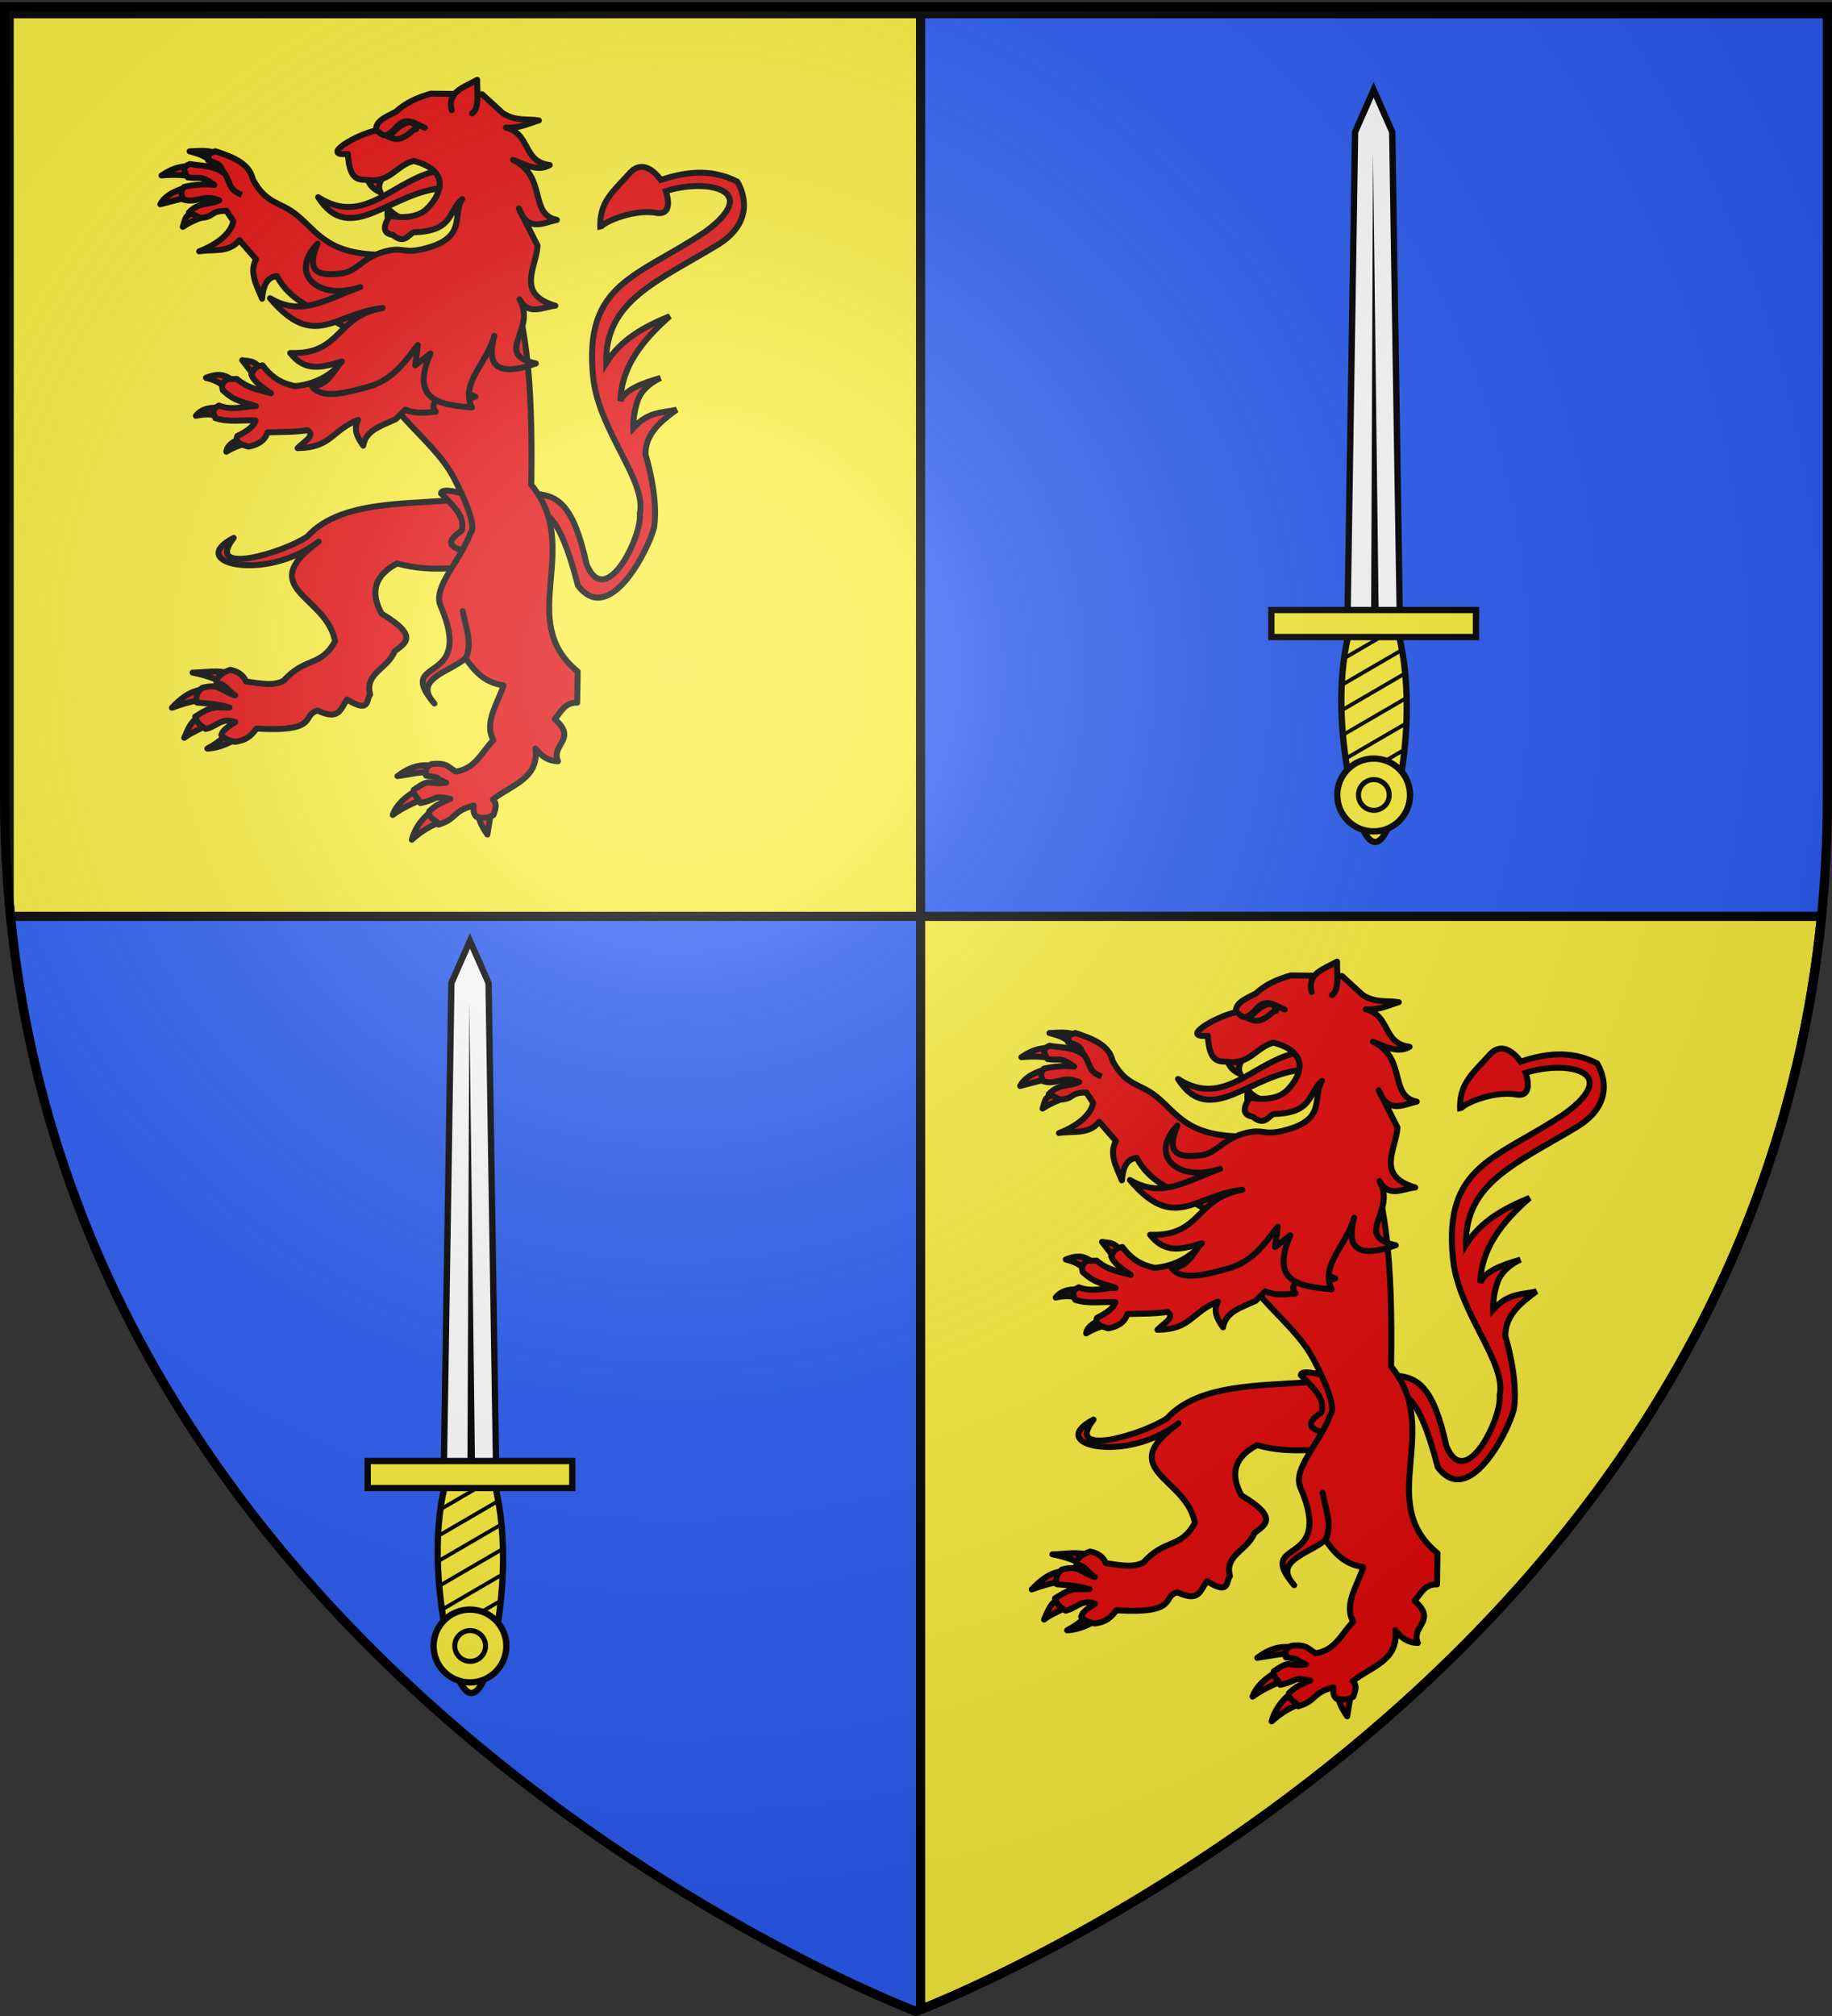 <svg xmlns="http://www.w3.org/2000/svg" xmlns:xlink="http://www.w3.org/1999/xlink" height="660" width="600" version="1.0"><rect width="100%" height="100%" fill="#333333" stroke="none"/><defs><linearGradient id="b"><stop style="stop-color:white;stop-opacity:.314" offset="0"/><stop offset=".19" style="stop-color:white;stop-opacity:.251"/><stop style="stop-color:#6b6b6b;stop-opacity:.125" offset=".6"/><stop style="stop-color:black;stop-opacity:.125" offset="1"/></linearGradient><linearGradient id="a"><stop offset="0" style="stop-color:#fd0000;stop-opacity:1"/><stop style="stop-color:#e77275;stop-opacity:.659" offset=".5"/><stop style="stop-color:black;stop-opacity:.323" offset="1"/></linearGradient><radialGradient xlink:href="#b" id="c" gradientUnits="userSpaceOnUse" gradientTransform="matrix(1.353 0 0 1.349 -77.63 -85.747)" cx="221.445" cy="226.331" fx="221.445" fy="226.331" r="300"/></defs><g style="display:inline"><path style="fill:#2b5df2;fill-opacity:1;fill-rule:evenodd;stroke:none;stroke-width:1px;stroke-linecap:butt;stroke-linejoin:miter;stroke-opacity:1" d="M300 658.5s298.5-112.32 298.5-397.772V2.176H1.5v258.552C1.5 546.18 300 658.5 300 658.5z"/><path style="fill:#fcef3c;fill-opacity:1;fill-rule:nonzero;stroke:#000;stroke-width:5;stroke-miterlimit:4;stroke-dasharray:none;stroke-opacity:1" d="M254.813 227.22c10.214-41.608 23.143-41.608 32.857 0 9.714 41.606 12.714 92.82 2 134.428-10.714 41.607-28.143 41.607-38.857 0-10.714-41.607-6.214-92.822 4-134.429z" transform="matrix(.414 0 0 -.414 338.009 356.803)"/><path style="fill:#fff;fill-opacity:1;fill-rule:nonzero;stroke:#000;stroke-width:5;stroke-miterlimit:4;stroke-opacity:1" d="M244.457 371.58h41.416l-6 385.858-14.708 33.356-14.708-33.356-6-385.858z" transform="matrix(.414 0 0 -.414 340.11 356.803)"/><path style="fill:#000;fill-opacity:1;fill-rule:evenodd;stroke:none;stroke-width:4;stroke-linecap:butt;stroke-linejoin:miter;stroke-miterlimit:4;stroke-dasharray:none;stroke-opacity:1" d="m263.156 375.063 1.496 367.03 4.504-367.03h-6z" transform="matrix(.414 0 0 -.414 340.11 356.803)"/><path style="fill:#000;fill-opacity:1;fill-rule:nonzero;stroke:none;stroke-width:5;stroke-miterlimit:4;stroke-opacity:1" d="M259.285 206.733c-.39.943-.77 1.874-1.125 2.812l31.343 18.25c-.312-1.337-.64-2.667-.968-4l-29.25-17.062zm-5.5 16.812c-.265.998-.526 2-.782 3l41 23.907a339.037 339.037 0 0 0-.656-3.875l-39.562-23.032zm-4.157 17.563c-.217 1.03-.448 2.06-.656 3.094l47.875 27.875c-.12-1.232-.241-2.458-.375-3.688l-46.844-27.281zm-3.312 18.094a331.681 331.681 0 0 0-.469 3.156l52.344 30.5a306.847 306.847 0 0 0-.125-3.531l-51.75-30.125zm-2.313 18.656c-.104 1.085-.22 2.164-.312 3.25l54.437 31.719c.043-1.138.065-2.269.094-3.407l-54.219-31.562zm-1.28 19.25a304.446 304.446 0 0 0-.095 3.406l54.125 31.531c.116-1.09.21-2.19.313-3.281l-54.344-31.656zm-.001 20c.04 1.177.07 2.354.125 3.531l51.25 29.844c.08-.362.17-.734.25-1.094.118-.68.232-1.35.344-2.031l-51.969-30.25zm1.469 20.844c.187 1.253.37 2.517.562 3.78l45.188 26.344c.283-.997.552-1.994.812-3l-46.562-27.125z" transform="matrix(.414 0 0 -.414 338.009 356.803)"/><path style="fill:#fcef3c;fill-opacity:1;fill-rule:nonzero;stroke:#000;stroke-width:5;stroke-miterlimit:4;stroke-dasharray:none;stroke-opacity:1" d="M189.307 358.073h161.869v21.378H189.307z" transform="matrix(.414 0 0 -.414 338.009 356.803)"/><path style="fill:#fcef3c;fill-opacity:1;fill-rule:nonzero;stroke:#000;stroke-width:5;stroke-miterlimit:4;stroke-dasharray:none;stroke-opacity:1" transform="matrix(.414 0 0 -.414 330.28 275.965)" d="M317.693 37.924c.006 15.904-12.885 28.8-28.79 28.8-15.903 0-28.795-12.896-28.789-28.8-.006-15.904 12.886-28.8 28.79-28.8s28.795 12.896 28.789 28.8z"/><path style="fill:#fcef3c;fill-opacity:1;fill-rule:nonzero;stroke:#000;stroke-width:4.656;stroke-miterlimit:4;stroke-dasharray:none;stroke-opacity:1" transform="matrix(.356 0 0 -.356 397.446 273.035)" d="M161.624 35.904c.003 7.813-6.33 14.148-14.142 14.148-7.812 0-14.145-6.335-14.142-14.148-.003-7.812 6.33-14.147 14.142-14.147 7.813 0 14.145 6.335 14.142 14.147z"/><g style="display:inline"><path style="fill:#fcef3c;fill-opacity:1;fill-rule:nonzero;stroke:#000;stroke-width:5;stroke-miterlimit:4;stroke-dasharray:none;stroke-opacity:1" d="M254.813 227.22c10.214-41.608 23.143-41.608 32.857 0 9.714 41.606 12.714 92.82 2 134.428-10.714 41.607-28.143 41.607-38.857 0-10.714-41.607-6.214-92.822 4-134.429z" transform="matrix(.414 0 0 -.414 42.04 635.407)"/><path style="fill:#fff;fill-opacity:1;fill-rule:nonzero;stroke:#000;stroke-width:5;stroke-miterlimit:4;stroke-opacity:1" d="M244.457 371.58h41.416l-6 385.858-14.708 33.356-14.708-33.356-6-385.858z" transform="matrix(.414 0 0 -.414 44.143 635.407)"/><path style="fill:#000;fill-opacity:1;fill-rule:evenodd;stroke:none;stroke-width:4;stroke-linecap:butt;stroke-linejoin:miter;stroke-miterlimit:4;stroke-dasharray:none;stroke-opacity:1" d="m263.156 375.063 1.496 367.03 4.504-367.03h-6z" transform="matrix(.414 0 0 -.414 44.143 635.407)"/><path style="fill:#000;fill-opacity:1;fill-rule:nonzero;stroke:none;stroke-width:5;stroke-miterlimit:4;stroke-opacity:1" d="M259.285 206.733c-.39.943-.77 1.874-1.125 2.812l31.343 18.25c-.312-1.337-.64-2.667-.968-4l-29.25-17.062zm-5.5 16.812c-.265.998-.526 2-.782 3l41 23.907a339.037 339.037 0 0 0-.656-3.875l-39.562-23.032zm-4.157 17.563c-.217 1.03-.448 2.06-.656 3.094l47.875 27.875c-.12-1.232-.241-2.458-.375-3.688l-46.844-27.281zm-3.312 18.094a331.681 331.681 0 0 0-.469 3.156l52.344 30.5a306.847 306.847 0 0 0-.125-3.531l-51.75-30.125zm-2.313 18.656c-.104 1.085-.22 2.164-.312 3.25l54.437 31.719c.043-1.138.065-2.269.094-3.407l-54.219-31.562zm-1.28 19.25a304.446 304.446 0 0 0-.095 3.406l54.125 31.531c.116-1.09.21-2.19.313-3.281l-54.344-31.656zm-.001 20c.04 1.177.07 2.354.125 3.531l51.25 29.844c.08-.362.17-.734.25-1.094.118-.68.232-1.35.344-2.031l-51.969-30.25zm1.469 20.844c.187 1.253.37 2.517.562 3.78l45.188 26.344c.283-.997.552-1.994.812-3l-46.562-27.125z" transform="matrix(.414 0 0 -.414 42.04 635.407)"/><path style="fill:#fcef3c;fill-opacity:1;fill-rule:nonzero;stroke:#000;stroke-width:5;stroke-miterlimit:4;stroke-dasharray:none;stroke-opacity:1" d="M189.307 358.073h161.869v21.378H189.307z" transform="matrix(.414 0 0 -.414 42.04 635.407)"/><path style="fill:#fcef3c;fill-opacity:1;fill-rule:nonzero;stroke:#000;stroke-width:5;stroke-miterlimit:4;stroke-dasharray:none;stroke-opacity:1" transform="matrix(.414 0 0 -.414 34.312 554.57)" d="M317.693 37.924c.006 15.904-12.885 28.8-28.79 28.8-15.903 0-28.795-12.896-28.789-28.8-.006-15.904 12.886-28.8 28.79-28.8s28.795 12.896 28.789 28.8z"/><path style="fill:#fcef3c;fill-opacity:1;fill-rule:nonzero;stroke:#000;stroke-width:4.656;stroke-miterlimit:4;stroke-dasharray:none;stroke-opacity:1" transform="matrix(.356 0 0 -.356 101.478 551.64)" d="M161.624 35.904c.003 7.813-6.33 14.148-14.142 14.148-7.812 0-14.145-6.335-14.142-14.148-.003-7.812 6.33-14.147 14.142-14.147 7.813 0 14.145 6.335 14.142 14.147z"/></g></g><g style="display:inline"><path style="opacity:.99;fill:#fcef3c;fill-opacity:1;stroke:#000;stroke-width:3;stroke-miterlimit:4;stroke-dasharray:none;stroke-opacity:1" d="M301.5 3v1.5H597V3H301.5zm0 1.5H3v290.656c.14 1.612.278 3.244.438 4.844H301.5V4.5zm0 295.5v357h2.219c32.387-13.27 269.025-118.07 292.844-357H301.5z"/><g style="fill:#e20909;stroke:#000;stroke-width:3;stroke-miterlimit:4;stroke-dasharray:none;stroke-opacity:1"><g style="fill:#e20909;stroke:#000;stroke-width:4.71;stroke-miterlimit:4;stroke-dasharray:none;stroke-opacity:1"><path d="M325.01 344.379c2.543-.916 14.107-8.433 41.231 49.719 29.907 27.614 49.244-36.107 50.671-56.235-.993-24.839-17.288-55.043-17.288-55.043-3.557-15.929 6.474-27.976 17.487-39.742-10.513 4.913-21.462 5.016-30.999 20.666 0 0-2.583-11.128-.397-23.05 2.186-11.923 14.307-19.871 14.307-19.871-14.232 7.122-26.182 14.624-27.82 23.845-4.43-26.86 8.163-50.476 25.833-73.125-18.4 11.853-34.634 25.44-42.524 45.703-10.064-47.993 27.462-70.726 68.753-107.7 30.991-27.751 6.36-52.46 6.36-52.46-23.677-6.906-43.306 1.05-59.614 9.936 0 0-15.62-16.294-25.037-.795-10.922 17.974-19.657 27.087-14.705 47.69-2.554-3.405 22.026-20.509 40.935-20.666 15.222-.126 4.371-18.281 4.371-18.281 29.907-16.016 74.88-15.539 36.96 25.435-46.207 45.69-87.657 57.583-65.971 129.956 12.316 41.105 56.904 72.086 56.234 98.957 5.167 17.362-12.16 80.47-33.979 47.095-18.883-44.732-32.69-48.7-49.009-47.31l4.202 15.276z" style="fill:#e20909;fill-opacity:1;fill-rule:evenodd;stroke:#000;stroke-width:4.71;stroke-linecap:butt;stroke-linejoin:miter;stroke-miterlimit:4;stroke-dasharray:none;stroke-opacity:1;display:inline" transform="matrix(.407 .077 -.077 .407 70.563 3.056)"/></g><path style="fill:#e20909;fill-opacity:1;fill-rule:evenodd;stroke:#000;stroke-width:3;stroke-linecap:round;stroke-linejoin:round;stroke-miterlimit:4;stroke-dasharray:none;stroke-opacity:1" d="M15.357 55.115c-4.555 1.072-11.502 3.6-14.107 8.702 5.966-1.574 10.695-2.901 14.902-3.58l-.795-5.122zM16.79 44.324c-4.62.786-7.814.275-14.927 5.015 6.164-.567 12.665-.402 16.596 1.105l-1.67-6.12zM29.77 38.455c-4.192-2.128-9.065-1.39-13.796-1.248 6.322 1.582 7.993 2.846 11.4 5.237l2.396-3.989zM19.272 67.517c-6.045 1.845-5.18 3.158-6.74 7.666 5.777-3.917 9.318-3.957 11.77-6.385l-5.03-1.28z" transform="matrix(.651 0 0 .651 51.698 25.33)"/><path style="fill:#e20909;fill-rule:evenodd;stroke:#000;stroke-width:3;stroke-linecap:round;stroke-linejoin:round;stroke-miterlimit:4;stroke-dasharray:none;stroke-opacity:1" d="M47.755 51.235c6.961 12.885 13.753 11.09 22.123 17.97C80.8 78.182 85.392 89.24 114.185 89.24l-7.883 43.256-22.78-12.871c-4.613-3.561-17.056-7.08-23.655-19.7-5.605.73-6.901 5.678-7.422 11.385-2.728-6.655-6.606-13.342-3.01-19.817l-8.414-9.65c-5.268 6.621-13.273 4.455-20.23 5.655 8.945-3.415 16.045-9.011 17.19-15.18l-3.429-5.195c-8.72-.009-5.527 3.01-13.05 3.562l-5.886-2.759c5.4-5.544 10.079-3.563 15.318-6.07-8.295-3.485-11.275 1.636-17.928-.367-1.55-2.612-1.471-4.482.175-6.378 4.598-1.067 10.056-1.63 15.24-1.059-7.334-5.248-7.361-2.805-13.354-3.748-1.945-3.117-2.963-5.044.987-6.735 3.954.833 11.888.556 16.678 4.278-.63-3.614-2.72-4.804-7.454-6.092.935-4.002-1.208-2.546 3.636-4.59 9.748 3.082 17.226 6.556 18.84 14.07z" transform="matrix(.651 0 0 .651 51.698 25.33)"/><path style="fill:#e20909;fill-opacity:1;fill-rule:evenodd;stroke:#000;stroke-width:3;stroke-linecap:round;stroke-linejoin:round;stroke-miterlimit:4;stroke-dasharray:none;stroke-opacity:1" d="M34.81 329.666c-2.079 3.26-6.625 6.1-9.911 7.886 6.347-.248 11.857-3.292 15.838-5.566l-5.927-2.32zM20.36 321.778c-4.596 2.825-5.625 7.441-7.09 10.357 3.89-2.91 7.071-3.79 11.037-6.197l-3.947-4.16zM23.296 307.747c-7.182.576-12.29 5.108-16.223 9.259 5.922-2.148 11.098-3.669 16.71-4.014 3.835-1.841-.664-4.733-.487-5.245zM36.915 300.017c-6.448-2.304-12.705-.766-19.443-.66 7.15 1.306 12.777 3.658 18.046 6.256l1.397-5.596z" transform="matrix(.651 0 0 .651 51.698 25.33)"/><path style="fill:#e20909;fill-rule:evenodd;stroke:#000;stroke-width:3;stroke-linecap:round;stroke-linejoin:round;stroke-miterlimit:4;stroke-dasharray:none;stroke-opacity:1" d="M159.461 211.352c-27.185 4.249-65.932-.626-84.244 19.547-11.863 8.104-52.202 20.27-37.06.69-24.704 12.813 16.436 22.36 42.703 1.871-32.64 23.783 4.17 27.116 8.293 50.053-6.994 13.102-15.056 7.798-25.83 19.907-4.959 2.58-10.384 1.666-18.991.378-1.424-3.585-4.562-5.206-7.912-5.847-3.452 1.142-7.434 3.66-6.931 6.501 5.247.953 5.17 3.705 9.435 6.348-7.61-2.324-7.667-6.096-16.54-3.833-3.465 2.543-3.202 5.943-2.623 7.451 7.56.687 10.131.64 16.325 2.494-7.037.124-7.948-1.464-17.317 4.579.818 3.09 2.462 4.292 5.341 6.194 5.652-1.22 7.86-5.971 14.876-3.489-6.561 4.017-6.384 5.072-7.057 6.501 1.26 1.596 3.418 2.797 6.844 3.441 6.16-.734 8.59-3.638 10.849-6.642 32.19 1.88 22.342-6.908 30.736-9.035 11.167 5.096 11.256-.734 14.854-5.604 11.795 7.385 9.474-.153 11.587-2.512-2.852-10.783 8.539-12.534 12.33-21.714 5.133-4.08 12.665-7.428-6.547-18.93-5.964-10.838-3.531-19.301 7.818-25.242 18.786 5.228 33.712.898 50.568 1.347l-11.507-34.454z" transform="matrix(.651 0 0 .651 51.698 25.33)"/><path style="fill:#e20909;fill-rule:evenodd;stroke:#000;stroke-width:3;stroke-linecap:round;stroke-linejoin:round;stroke-miterlimit:4;stroke-dasharray:none;stroke-opacity:1" d="M142.445 209.215c5.992 5.984 12.607 11.9 10.338 18.788-6.27 4.465-9.684 8.667 6.254 11.087l6.13-15.707-12.507-14.319c-7.313-1.828-10.024-1.444-10.215.15z" transform="matrix(.651 0 0 .651 51.698 25.33)"/><path style="fill:#e20909;fill-opacity:1;fill-rule:evenodd;stroke:#000;stroke-width:3;stroke-linecap:round;stroke-linejoin:round;stroke-miterlimit:4;stroke-dasharray:none;stroke-opacity:1" d="M137.037 345.949c-6.812-.375-11.388 1.615-16.498 5.452 7.851-1.12 10.992-2.197 16.34-1.836l.158-3.616zM129.602 358.837c-4.516 2.604-9.68 6.856-11.408 12.093 4.61-3.434 9.369-5.533 13.657-7.461l-2.25-4.632zM136.757 369.754c-4.406 3.71-7.7 8.486-8.982 13.619 4.645-4.226 8.737-6.568 13.837-8.718l-4.855-4.901zM161.192 371.152c.457 2.832 2.582 6.873 4.594 9.647l1.663-10.227-6.257.58z" transform="matrix(.651 0 0 .651 51.698 25.33)"/><path style="fill:#e20909;fill-rule:evenodd;stroke:#000;stroke-width:3;stroke-linecap:round;stroke-linejoin:round;stroke-miterlimit:4;stroke-dasharray:none;stroke-opacity:1" d="M100.856 130.412c8.983 36.75 36.574 49.055 48.078 71.062 13.143 25.143 8.458 27.455 8.458 27.455-5.489 14.828-19.22 27.384-15.144 36.83 17.798 41.238-23.724 24.826-3.122 49.123-11.243-12.47 8.057-15.89 15.668-22.801 4.48 6.39 9.438 12.315 19.093 13.662-2.84 9.228-9.985 18.616-5.066 27.553-5.846 5.722-8.741 14.333-18.919 15.815-4.033-2.362-4.402-4.55-12.102-3.781-4.154 1.82-2.58 4.155-2.862 5.831 9.984 1.522 2.05.352 10.149 3.508-10.508 1.399-7.004-2.762-16.306 3.573-.599 2.561 2.857 4.783 3.323 6.703 9.53-1.976 5.42-3.993 15.022-2.144-5.206 2.488-6.461 2.45-10.583 6.261-.97 3.61 4.372 4.57 4.594 6.725 9.684-2.928 6.679-6.742 17.763-9.561-.14 2.04-.322 4.09 1.433 5.682 2.937.6 5.69.865 8.535-.987.776-2.635 2.223-5.294-.273-7.806 8.943-7.204 23.378-10.386 21.344-25.627 2.671 3.344 5.76 6.245 11.39 6.436-3.647-8.68 9.92-10.922-1.616-21.176 3.084-3.608 5.111-8.57 11.254-8.261l.24-15.691c-31.555-25.862 2.917-61.905-23.326-93.875.926-55.377-3.17-84.205-12.29-108.009l-74.735 33.5z" transform="matrix(.651 0 0 .651 51.698 25.33)"/><path style="fill:#e20909;fill-opacity:1;fill-rule:evenodd;stroke:#000;stroke-width:3;stroke-linecap:round;stroke-linejoin:round;stroke-miterlimit:4;stroke-dasharray:none;stroke-opacity:1" d="M51.056 145.993c-2.556-3.864-5.662-3.137-8.606-3.763l5.64 7.304 2.966-3.54zM38.715 152.825c-3.951-2.02-6.25-5.036-14.518-1.745 6.318 1.615 8.094 3.4 10.553 6.14l3.965-4.395zM31.992 166.307c-4.678-.597-9.885.01-12.862 3.91 3.412-.768 6.844-1.022 10.321-.058l2.54-3.852zM41.03 181.652c-3.128 1.659-6.191 3.355-6.567 6.616 3.66-2.3 7.751-3.675 12.008-4.696l-5.44-1.92z" transform="matrix(.651 0 0 .651 51.698 25.33)"/><path style="fill:#e20909;fill-rule:evenodd;stroke:#000;stroke-width:3;stroke-linecap:round;stroke-linejoin:round;stroke-miterlimit:4;stroke-dasharray:none;stroke-opacity:1" d="M52.663 144.79c-4.275.69-4.491 2.814-5.61 4.62 1.142 3.508 5.508 6.469 9.851 9.433-5.706-1.66-11.372-2.273-17.2-7.199l-4.949.185c-2.756 1.9-2.556 3.69-2.067 5.468 6.077 5.958 11.188 6.05 16.612 8.037-6.162.07-11.844 2.326-18.594-.286-4.782 2.58-2.064 4.283-1.83 6.276 6.363 2.26 13.5.893 20.28 1.203-.703 2.765-4.093 5.364-9.205 7.858-1.434 3.377 2.3 4.249 5.568 5.347 4.37-.885 8.143-2.555 9.641-7.221 6.958-.195 14.294-.112 20.195-1.08 4.223 2.782-2.241 5.964-5.032 9.008 17.149-.191 16.802-8.764 30.442-14.204-2.637 5.01-.173 9.017 2.549 12.973 1.415-8.061 9.442-10.012 16.433-13.355l4.778-4.752c4.479 2.013 9.854 1.656 15.32 1.061-2.8-3.053-.277-6.306 4.595-9.646 7.274 4.329 11.564 3.607 15.356 2.04-15.838-5.094-4.479-20.753-4.905-31.834l-23.825-18.713-43.186 37.877c-4.178 3.32-10.052 6.518-18.72 7.396-8.396-1.562-12.89-5.73-16.497-10.492z" transform="matrix(.651 0 0 .651 51.698 25.33)"/><g style="fill:#e20909;stroke:#000;stroke-width:3;stroke-miterlimit:4;stroke-dasharray:none;stroke-opacity:1"><path d="M130.005 65.064c.468-2.78-.012-4.75 1.44-8.37 1.784 3.757 5.17 5.463 7.891 8.022" style="fill:#e20909;fill-rule:evenodd;stroke:#000;stroke-width:3;stroke-linecap:round;stroke-linejoin:round;stroke-miterlimit:4;stroke-dasharray:none;stroke-opacity:1" transform="rotate(-10.124 282.721 -182.036) scale(.651)"/><path d="M160.416 42.561c-23.462-.176-41.957 21.74-62.677 2.503 11.405 27.863 36.797 3.248 63.637 6.61l-.96-9.113z" style="fill:#e20909;fill-opacity:1;fill-rule:evenodd;stroke:#000;stroke-width:3;stroke-linecap:round;stroke-linejoin:round;stroke-miterlimit:4;stroke-dasharray:none;stroke-opacity:1" transform="rotate(-10.124 282.721 -182.036) scale(.651)"/><path d="M123.809 39.883c.164 3.485 2.049 6.213 5.276 8.351-1.37-4.462 2.28-6.768 4.604-9.643" style="fill:#e20909;fill-rule:evenodd;stroke:#000;stroke-width:3;stroke-linecap:round;stroke-linejoin:round;stroke-miterlimit:4;stroke-dasharray:none;stroke-opacity:1" transform="rotate(-10.124 282.721 -182.036) scale(.651)"/><path d="m134.071 127.056-3.138 9.82 8.594-4.479c-14.353 21.547.248 26.216 15.734 30.37-3.7-13.131 11.461-20.479 17.44-33.456-5.957 12.79-3.95 20.932 18.167 17.341-20.624-8.53 3.697-16.703-2.406-33.177 3.05 9.169 10.864 5.736 17.17 6.29-18.81-9.304-6.072-20.62-3.503-31.288l-6.007-20.105c2.442 12.78 10.738 9.27 17.858 9.036-13.548-5.343-.844-22.298-16.438-33.577 5.767 3.575 11.446 8.15 17.738 5.806-13.203-4.097-6.577-17.066-18.358-22.416 6.895 1.622 11.524-.06 16.913-.632-5.721-2.03-11.345-1.448-17.188-6.75l-8.596-11.23-25.293-4.832c-6.614.7-13.036 2.058-18.764 5.783-5.021 1.709-11.215 2.56-11.69 7.597-10.1.245-30.448 7.81-16.01 9.146-1.154 10.285.878 13.515 6.374 14.316 11.906 4.213 16.077-4.242 25.506-5.11 19.275 8.924 8.942 20.685 2.105 25.102-7.431 4.801-18.688.005-18.688.005-4.682 4.949-4.756 8.186-.222 9.71 4.889 5.69 7.33 1.585 10.533.532 20.149 3.148 18.875-7.5 26.997-12.097-6.765 7.523-.658 19.611-23.154 21.194-11.617.822-9.756-3.217-20.807-1.996-11.05 1.221-14.936 7.734-23.396 6.88-7.562-.763-18.026-1.753-8.219-16.789-17.586 12.841-3.819 28.632 17.295 25.229-19.007 3.254-31.567 9.581-45.645-2.455 17.34 30.009 30.684 13.178 54.866 14.817-24.225-.147-24.278 19.594-49.699 14.099 5.71 10.646 13.947 10.085 24.856 8.775-4.475 3.145-9.001 11.136-17.169 9.42 3.523 7.67 16.633 6.475 27.944 5.425 12.87-1.194 20.423-9.22 28.3-16.304z" style="fill:#e20909;fill-rule:evenodd;stroke:#000;stroke-width:3;stroke-linecap:round;stroke-linejoin:round;stroke-miterlimit:4;stroke-dasharray:none;stroke-opacity:1" transform="rotate(-10.124 282.721 -182.036) scale(.651)"/><path d="M171.602 13.842c-.69-9.794 8.357-10.295 15.29-12.814-1.282 6.2-1.211 14.374-5.53 16.146M133.486 18.083c2.771 4.177 5.288 1.52 7.86.36 6.811-6.647 10.778-1.195 15.343 1.714" style="fill:#e20909;fill-rule:evenodd;stroke:#000;stroke-width:3;stroke-linecap:round;stroke-linejoin:round;stroke-miterlimit:4;stroke-dasharray:none;stroke-opacity:1" transform="rotate(-10.124 282.721 -182.036) scale(.651)"/><path d="M137.508 21.059c2.757 1.931 4.437 2.695 7.096 2.022 4.318-.956 5.763-3.345 7.732-3.066-.065-1.718-.312-3.37-3.045-4.133-6.557.964-6.409 3.188-11.783 5.177z" style="fill:#e20909;fill-opacity:1;fill-rule:evenodd;stroke:#000;stroke-width:3;stroke-linecap:round;stroke-linejoin:round;stroke-miterlimit:4;stroke-dasharray:none;stroke-opacity:1" transform="rotate(-10.124 282.721 -182.036) scale(.651)"/></g><path style="fill:#e20909;fill-rule:evenodd;stroke:#000;stroke-width:3;stroke-linecap:round;stroke-linejoin:round;stroke-miterlimit:4;stroke-dasharray:none;stroke-opacity:1" d="M154.885 292.148c3.68-8.069-.188-15.856-1.47-23.74" transform="matrix(.651 0 0 .651 51.698 25.33)"/><path style="fill:#e20909;fill-rule:evenodd;stroke:#000;stroke-width:3;stroke-linecap:butt;stroke-linejoin:miter;stroke-miterlimit:4;stroke-dasharray:none;stroke-opacity:1" d="M32.191 46.467c5.247 6.25 2.329 9.595 10.04 12.63" transform="matrix(.651 0 0 .651 51.698 25.33)"/></g><g style="fill:#e20909;stroke:#000;stroke-width:3;stroke-miterlimit:4;stroke-dasharray:none;stroke-opacity:1;display:inline"><g style="fill:#e20909;stroke:#000;stroke-width:4.71;stroke-miterlimit:4;stroke-dasharray:none;stroke-opacity:1"><path d="M325.01 344.379c2.543-.916 14.107-8.433 41.231 49.719 29.907 27.614 49.244-36.107 50.671-56.235-.993-24.839-17.288-55.043-17.288-55.043-3.557-15.929 6.474-27.976 17.487-39.742-10.513 4.913-21.462 5.016-30.999 20.666 0 0-2.583-11.128-.397-23.05 2.186-11.923 14.307-19.871 14.307-19.871-14.232 7.122-26.182 14.624-27.82 23.845-4.43-26.86 8.163-50.476 25.833-73.125-18.4 11.853-34.634 25.44-42.524 45.703-10.064-47.993 27.462-70.726 68.753-107.7 30.991-27.751 6.36-52.46 6.36-52.46-23.677-6.906-43.306 1.05-59.614 9.936 0 0-15.62-16.294-25.037-.795-10.922 17.974-19.657 27.087-14.705 47.69-2.554-3.405 22.026-20.509 40.935-20.666 15.222-.126 4.371-18.281 4.371-18.281 29.907-16.016 74.88-15.539 36.96 25.435-46.207 45.69-87.657 57.583-65.971 129.956 12.316 41.105 56.904 72.086 56.234 98.957 5.167 17.362-12.16 80.47-33.979 47.095-18.883-44.732-32.69-48.7-49.009-47.31l4.202 15.276z" style="fill:#e20909;fill-opacity:1;fill-rule:evenodd;stroke:#000;stroke-width:4.71;stroke-linecap:butt;stroke-linejoin:miter;stroke-miterlimit:4;stroke-dasharray:none;stroke-opacity:1;display:inline" transform="matrix(.407 .077 -.077 .407 352.161 291.708)"/></g><path style="fill:#e20909;fill-opacity:1;fill-rule:evenodd;stroke:#000;stroke-width:3;stroke-linecap:round;stroke-linejoin:round;stroke-miterlimit:4;stroke-dasharray:none;stroke-opacity:1" d="M15.357 55.115c-4.555 1.072-11.502 3.6-14.107 8.702 5.966-1.574 10.695-2.901 14.902-3.58l-.795-5.122zM16.79 44.324c-4.62.786-7.814.275-14.927 5.015 6.164-.567 12.665-.402 16.596 1.105l-1.67-6.12zM29.77 38.455c-4.192-2.128-9.065-1.39-13.796-1.248 6.322 1.582 7.993 2.846 11.4 5.237l2.396-3.989zM19.272 67.517c-6.045 1.845-5.18 3.158-6.74 7.666 5.777-3.917 9.318-3.957 11.77-6.385l-5.03-1.28z" transform="matrix(.651 0 0 .651 333.297 313.982)"/><path style="fill:#e20909;fill-rule:evenodd;stroke:#000;stroke-width:3;stroke-linecap:round;stroke-linejoin:round;stroke-miterlimit:4;stroke-dasharray:none;stroke-opacity:1" d="M47.755 51.235c6.961 12.885 13.753 11.09 22.123 17.97C80.8 78.182 85.392 89.24 114.185 89.24l-7.883 43.256-22.78-12.871c-4.613-3.561-17.056-7.08-23.655-19.7-5.605.73-6.901 5.678-7.422 11.385-2.728-6.655-6.606-13.342-3.01-19.817l-8.414-9.65c-5.268 6.621-13.273 4.455-20.23 5.655 8.945-3.415 16.045-9.011 17.19-15.18l-3.429-5.195c-8.72-.009-5.527 3.01-13.05 3.562l-5.886-2.759c5.4-5.544 10.079-3.563 15.318-6.07-8.295-3.485-11.275 1.636-17.928-.367-1.55-2.612-1.471-4.482.175-6.378 4.598-1.067 10.056-1.63 15.24-1.059-7.334-5.248-7.361-2.805-13.354-3.748-1.945-3.117-2.963-5.044.987-6.735 3.954.833 11.888.556 16.678 4.278-.63-3.614-2.72-4.804-7.454-6.092.935-4.002-1.208-2.546 3.636-4.59 9.748 3.082 17.226 6.556 18.84 14.07z" transform="matrix(.651 0 0 .651 333.297 313.982)"/><path style="fill:#e20909;fill-opacity:1;fill-rule:evenodd;stroke:#000;stroke-width:3;stroke-linecap:round;stroke-linejoin:round;stroke-miterlimit:4;stroke-dasharray:none;stroke-opacity:1" d="M34.81 329.666c-2.079 3.26-6.625 6.1-9.911 7.886 6.347-.248 11.857-3.292 15.838-5.566l-5.927-2.32zM20.36 321.778c-4.596 2.825-5.625 7.441-7.09 10.357 3.89-2.91 7.071-3.79 11.037-6.197l-3.947-4.16zM23.296 307.747c-7.182.576-12.29 5.108-16.223 9.259 5.922-2.148 11.098-3.669 16.71-4.014 3.835-1.841-.664-4.733-.487-5.245zM36.915 300.017c-6.448-2.304-12.705-.766-19.443-.66 7.15 1.306 12.777 3.658 18.046 6.256l1.397-5.596z" transform="matrix(.651 0 0 .651 333.297 313.982)"/><path style="fill:#e20909;fill-rule:evenodd;stroke:#000;stroke-width:3;stroke-linecap:round;stroke-linejoin:round;stroke-miterlimit:4;stroke-dasharray:none;stroke-opacity:1" d="M159.461 211.352c-27.185 4.249-65.932-.626-84.244 19.547-11.863 8.104-52.202 20.27-37.06.69-24.704 12.813 16.436 22.36 42.703 1.871-32.64 23.783 4.17 27.116 8.293 50.053-6.994 13.102-15.056 7.798-25.83 19.907-4.959 2.58-10.384 1.666-18.991.378-1.424-3.585-4.562-5.206-7.912-5.847-3.452 1.142-7.434 3.66-6.931 6.501 5.247.953 5.17 3.705 9.435 6.348-7.61-2.324-7.667-6.096-16.54-3.833-3.465 2.543-3.202 5.943-2.623 7.451 7.56.687 10.131.64 16.325 2.494-7.037.124-7.948-1.464-17.317 4.579.818 3.09 2.462 4.292 5.341 6.194 5.652-1.22 7.86-5.971 14.876-3.489-6.561 4.017-6.384 5.072-7.057 6.501 1.26 1.596 3.418 2.797 6.844 3.441 6.16-.734 8.59-3.638 10.849-6.642 32.19 1.88 22.342-6.908 30.736-9.035 11.167 5.096 11.256-.734 14.854-5.604 11.795 7.385 9.474-.153 11.587-2.512-2.852-10.783 8.539-12.534 12.33-21.714 5.133-4.08 12.665-7.428-6.547-18.93-5.964-10.838-3.531-19.301 7.818-25.242 18.786 5.228 33.712.898 50.568 1.347l-11.507-34.454z" transform="matrix(.651 0 0 .651 333.297 313.982)"/><path style="fill:#e20909;fill-rule:evenodd;stroke:#000;stroke-width:3;stroke-linecap:round;stroke-linejoin:round;stroke-miterlimit:4;stroke-dasharray:none;stroke-opacity:1" d="M142.445 209.215c5.992 5.984 12.607 11.9 10.338 18.788-6.27 4.465-9.684 8.667 6.254 11.087l6.13-15.707-12.507-14.319c-7.313-1.828-10.024-1.444-10.215.15z" transform="matrix(.651 0 0 .651 333.297 313.982)"/><path style="fill:#e20909;fill-opacity:1;fill-rule:evenodd;stroke:#000;stroke-width:3;stroke-linecap:round;stroke-linejoin:round;stroke-miterlimit:4;stroke-dasharray:none;stroke-opacity:1" d="M137.037 345.949c-6.812-.375-11.388 1.615-16.498 5.452 7.851-1.12 10.992-2.197 16.34-1.836l.158-3.616zM129.602 358.837c-4.516 2.604-9.68 6.856-11.408 12.093 4.61-3.434 9.369-5.533 13.657-7.461l-2.25-4.632zM136.757 369.754c-4.406 3.71-7.7 8.486-8.982 13.619 4.645-4.226 8.737-6.568 13.837-8.718l-4.855-4.901zM161.192 371.152c.457 2.832 2.582 6.873 4.594 9.647l1.663-10.227-6.257.58z" transform="matrix(.651 0 0 .651 333.297 313.982)"/><path style="fill:#e20909;fill-rule:evenodd;stroke:#000;stroke-width:3;stroke-linecap:round;stroke-linejoin:round;stroke-miterlimit:4;stroke-dasharray:none;stroke-opacity:1" d="M100.856 130.412c8.983 36.75 36.574 49.055 48.078 71.062 13.143 25.143 8.458 27.455 8.458 27.455-5.489 14.828-19.22 27.384-15.144 36.83 17.798 41.238-23.724 24.826-3.122 49.123-11.243-12.47 8.057-15.89 15.668-22.801 4.48 6.39 9.438 12.315 19.093 13.662-2.84 9.228-9.985 18.616-5.066 27.553-5.846 5.722-8.741 14.333-18.919 15.815-4.033-2.362-4.402-4.55-12.102-3.781-4.154 1.82-2.58 4.155-2.862 5.831 9.984 1.522 2.05.352 10.149 3.508-10.508 1.399-7.004-2.762-16.306 3.573-.599 2.561 2.857 4.783 3.323 6.703 9.53-1.976 5.42-3.993 15.022-2.144-5.206 2.488-6.461 2.45-10.583 6.261-.97 3.61 4.372 4.57 4.594 6.725 9.684-2.928 6.679-6.742 17.763-9.561-.14 2.04-.322 4.09 1.433 5.682 2.937.6 5.69.865 8.535-.987.776-2.635 2.223-5.294-.273-7.806 8.943-7.204 23.378-10.386 21.344-25.627 2.671 3.344 5.76 6.245 11.39 6.436-3.647-8.68 9.92-10.922-1.616-21.176 3.084-3.608 5.111-8.57 11.254-8.261l.24-15.691c-31.555-25.862 2.917-61.905-23.326-93.875.926-55.377-3.17-84.205-12.29-108.009l-74.735 33.5z" transform="matrix(.651 0 0 .651 333.297 313.982)"/><path style="fill:#e20909;fill-opacity:1;fill-rule:evenodd;stroke:#000;stroke-width:3;stroke-linecap:round;stroke-linejoin:round;stroke-miterlimit:4;stroke-dasharray:none;stroke-opacity:1" d="M51.056 145.993c-2.556-3.864-5.662-3.137-8.606-3.763l5.64 7.304 2.966-3.54zM38.715 152.825c-3.951-2.02-6.25-5.036-14.518-1.745 6.318 1.615 8.094 3.4 10.553 6.14l3.965-4.395zM31.992 166.307c-4.678-.597-9.885.01-12.862 3.91 3.412-.768 6.844-1.022 10.321-.058l2.54-3.852zM41.03 181.652c-3.128 1.659-6.191 3.355-6.567 6.616 3.66-2.3 7.751-3.675 12.008-4.696l-5.44-1.92z" transform="matrix(.651 0 0 .651 333.297 313.982)"/><path style="fill:#e20909;fill-rule:evenodd;stroke:#000;stroke-width:3;stroke-linecap:round;stroke-linejoin:round;stroke-miterlimit:4;stroke-dasharray:none;stroke-opacity:1" d="M52.663 144.79c-4.275.69-4.491 2.814-5.61 4.62 1.142 3.508 5.508 6.469 9.851 9.433-5.706-1.66-11.372-2.273-17.2-7.199l-4.949.185c-2.756 1.9-2.556 3.69-2.067 5.468 6.077 5.958 11.188 6.05 16.612 8.037-6.162.07-11.844 2.326-18.594-.286-4.782 2.58-2.064 4.283-1.83 6.276 6.363 2.26 13.5.893 20.28 1.203-.703 2.765-4.093 5.364-9.205 7.858-1.434 3.377 2.3 4.249 5.568 5.347 4.37-.885 8.143-2.555 9.641-7.221 6.958-.195 14.294-.112 20.195-1.08 4.223 2.782-2.241 5.964-5.032 9.008 17.149-.191 16.802-8.764 30.442-14.204-2.637 5.01-.173 9.017 2.549 12.973 1.415-8.061 9.442-10.012 16.433-13.355l4.778-4.752c4.479 2.013 9.854 1.656 15.32 1.061-2.8-3.053-.277-6.306 4.595-9.646 7.274 4.329 11.564 3.607 15.356 2.04-15.838-5.094-4.479-20.753-4.905-31.834l-23.825-18.713-43.186 37.877c-4.178 3.32-10.052 6.518-18.72 7.396-8.396-1.562-12.89-5.73-16.497-10.492z" transform="matrix(.651 0 0 .651 333.297 313.982)"/><g style="fill:#e20909;stroke:#000;stroke-width:3;stroke-miterlimit:4;stroke-dasharray:none;stroke-opacity:1"><path d="M130.005 65.064c.468-2.78-.012-4.75 1.44-8.37 1.784 3.757 5.17 5.463 7.891 8.022" style="fill:#e20909;fill-rule:evenodd;stroke:#000;stroke-width:3;stroke-linecap:round;stroke-linejoin:round;stroke-miterlimit:4;stroke-dasharray:none;stroke-opacity:1" transform="rotate(-10.124 2052.999 -1627.344) scale(.651)"/><path d="M160.416 42.561c-23.462-.176-41.957 21.74-62.677 2.503 11.405 27.863 36.797 3.248 63.637 6.61l-.96-9.113z" style="fill:#e20909;fill-opacity:1;fill-rule:evenodd;stroke:#000;stroke-width:3;stroke-linecap:round;stroke-linejoin:round;stroke-miterlimit:4;stroke-dasharray:none;stroke-opacity:1" transform="rotate(-10.124 2052.999 -1627.344) scale(.651)"/><path d="M123.809 39.883c.164 3.485 2.049 6.213 5.276 8.351-1.37-4.462 2.28-6.768 4.604-9.643" style="fill:#e20909;fill-rule:evenodd;stroke:#000;stroke-width:3;stroke-linecap:round;stroke-linejoin:round;stroke-miterlimit:4;stroke-dasharray:none;stroke-opacity:1" transform="rotate(-10.124 2052.999 -1627.344) scale(.651)"/><path d="m134.071 127.056-3.138 9.82 8.594-4.479c-14.353 21.547.248 26.216 15.734 30.37-3.7-13.131 11.461-20.479 17.44-33.456-5.957 12.79-3.95 20.932 18.167 17.341-20.624-8.53 3.697-16.703-2.406-33.177 3.05 9.169 10.864 5.736 17.17 6.29-18.81-9.304-6.072-20.62-3.503-31.288l-6.007-20.105c2.442 12.78 10.738 9.27 17.858 9.036-13.548-5.343-.844-22.298-16.438-33.577 5.767 3.575 11.446 8.15 17.738 5.806-13.203-4.097-6.577-17.066-18.358-22.416 6.895 1.622 11.524-.06 16.913-.632-5.721-2.03-11.345-1.448-17.188-6.75l-8.596-11.23-25.293-4.832c-6.614.7-13.036 2.058-18.764 5.783-5.021 1.709-11.215 2.56-11.69 7.597-10.1.245-30.448 7.81-16.01 9.146-1.154 10.285.878 13.515 6.374 14.316 11.906 4.213 16.077-4.242 25.506-5.11 19.275 8.924 8.942 20.685 2.105 25.102-7.431 4.801-18.688.005-18.688.005-4.682 4.949-4.756 8.186-.222 9.71 4.889 5.69 7.33 1.585 10.533.532 20.149 3.148 18.875-7.5 26.997-12.097-6.765 7.523-.658 19.611-23.154 21.194-11.617.822-9.756-3.217-20.807-1.996-11.05 1.221-14.936 7.734-23.396 6.88-7.562-.763-18.026-1.753-8.219-16.789-17.586 12.841-3.819 28.632 17.295 25.229-19.007 3.254-31.567 9.581-45.645-2.455 17.34 30.009 30.684 13.178 54.866 14.817-24.225-.147-24.278 19.594-49.699 14.099 5.71 10.646 13.947 10.085 24.856 8.775-4.475 3.145-9.001 11.136-17.169 9.42 3.523 7.67 16.633 6.475 27.944 5.425 12.87-1.194 20.423-9.22 28.3-16.304z" style="fill:#e20909;fill-rule:evenodd;stroke:#000;stroke-width:3;stroke-linecap:round;stroke-linejoin:round;stroke-miterlimit:4;stroke-dasharray:none;stroke-opacity:1" transform="rotate(-10.124 2052.999 -1627.344) scale(.651)"/><path d="M171.602 13.842c-.69-9.794 8.357-10.295 15.29-12.814-1.282 6.2-1.211 14.374-5.53 16.146M133.486 18.083c2.771 4.177 5.288 1.52 7.86.36 6.811-6.647 10.778-1.195 15.343 1.714" style="fill:#e20909;fill-rule:evenodd;stroke:#000;stroke-width:3;stroke-linecap:round;stroke-linejoin:round;stroke-miterlimit:4;stroke-dasharray:none;stroke-opacity:1" transform="rotate(-10.124 2052.999 -1627.344) scale(.651)"/><path d="M137.508 21.059c2.757 1.931 4.437 2.695 7.096 2.022 4.318-.956 5.763-3.345 7.732-3.066-.065-1.718-.312-3.37-3.045-4.133-6.557.964-6.409 3.188-11.783 5.177z" style="fill:#e20909;fill-opacity:1;fill-rule:evenodd;stroke:#000;stroke-width:3;stroke-linecap:round;stroke-linejoin:round;stroke-miterlimit:4;stroke-dasharray:none;stroke-opacity:1" transform="rotate(-10.124 2052.999 -1627.344) scale(.651)"/></g><path style="fill:#e20909;fill-rule:evenodd;stroke:#000;stroke-width:3;stroke-linecap:round;stroke-linejoin:round;stroke-miterlimit:4;stroke-dasharray:none;stroke-opacity:1" d="M154.885 292.148c3.68-8.069-.188-15.856-1.47-23.74" transform="matrix(.651 0 0 .651 333.297 313.982)"/><path style="fill:#e20909;fill-rule:evenodd;stroke:#000;stroke-width:3;stroke-linecap:butt;stroke-linejoin:miter;stroke-miterlimit:4;stroke-dasharray:none;stroke-opacity:1" d="M32.191 46.467c5.247 6.25 2.329 9.595 10.04 12.63" transform="matrix(.651 0 0 .651 333.297 313.982)"/></g></g><path d="M300 658.5s298.5-112.32 298.5-397.772V2.176H1.5v258.552C1.5 546.18 300 658.5 300 658.5z" style="opacity:1;fill:url(#c);fill-opacity:1;fill-rule:evenodd;stroke:none;stroke-width:1px;stroke-linecap:butt;stroke-linejoin:miter;stroke-opacity:1"/><path d="M300 658.5S1.5 546.18 1.5 260.728V2.176h597v258.552C598.5 546.18 300 658.5 300 658.5z" style="opacity:1;fill:none;fill-opacity:1;fill-rule:evenodd;stroke:#000;stroke-width:3;stroke-linecap:butt;stroke-linejoin:miter;stroke-miterlimit:4;stroke-dasharray:none;stroke-opacity:1"/></svg>